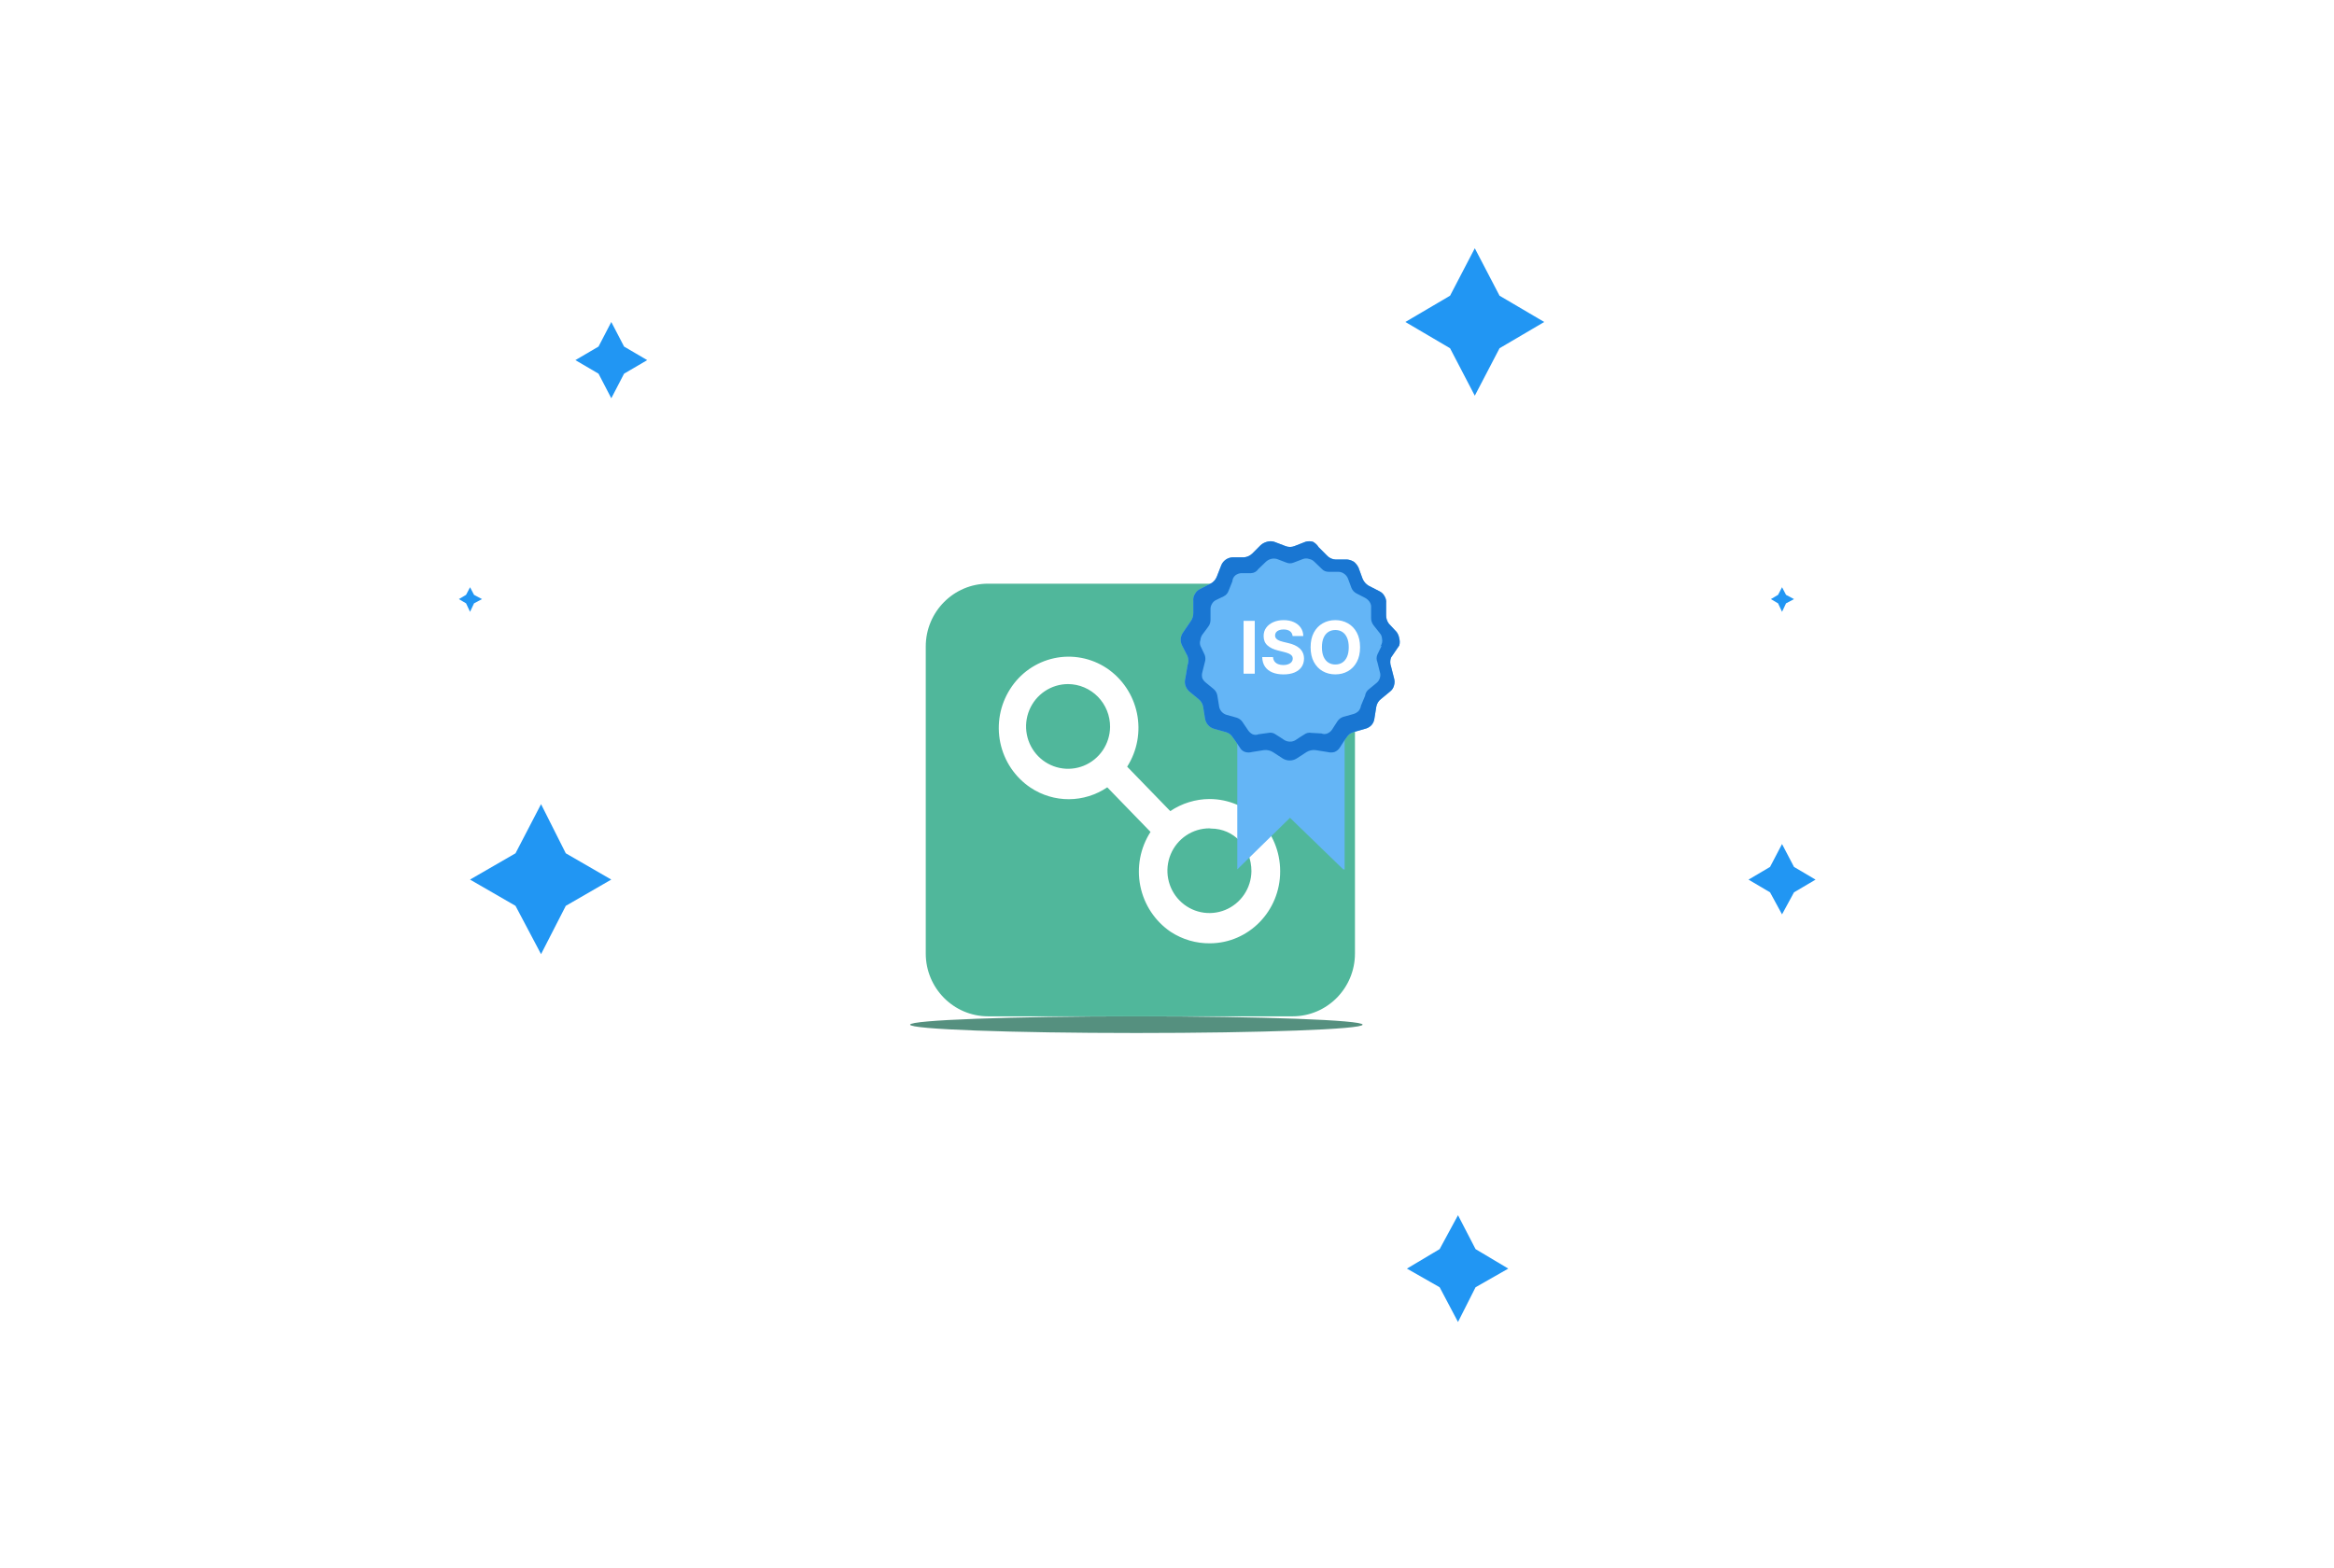 <svg width="707" height="475" viewBox="0 0 707 475" fill="none" xmlns="http://www.w3.org/2000/svg">
<path d="M163.89 243.656L171.384 258.55L185.163 266.51L171.384 274.47L163.89 289.106L156.155 274.47L142.376 266.51L156.155 258.55L163.89 243.656Z" fill="#2196F3"/>
<path d="M185.171 97.561L189.038 105.008L196.049 109.117L189.038 113.225L185.171 120.672L181.303 113.225L174.292 109.117L181.303 105.008L185.171 97.561Z" fill="#2196F3"/>
<path d="M446.736 75.219L454.23 89.599L467.767 97.559L454.23 105.519L446.736 119.899L439.243 105.519L425.706 97.559L439.243 89.599L446.736 75.219Z" fill="#2196F3"/>
<path d="M441.649 368.209L446.967 378.481L456.879 384.387L446.967 390.036L441.649 400.564L436.089 390.036L426.178 384.387L436.089 378.481L441.649 368.209Z" fill="#2196F3"/>
<path d="M539.8 255.742L543.426 262.675L549.953 266.527L543.426 270.379L539.8 277.055L536.174 270.379L529.647 266.527L536.174 262.675L539.8 255.742Z" fill="#2196F3"/>
<path d="M539.806 177.931L541.015 180.242L543.432 181.526L541.015 182.81L539.806 185.378L538.597 182.81L536.422 181.526L538.597 180.242L539.806 177.931Z" fill="#2196F3"/>
<path d="M142.384 177.931L143.593 180.242L146.01 181.526L143.593 182.81L142.384 185.378L141.176 182.81L139 181.526L141.176 180.242L142.384 177.931Z" fill="#2196F3"/>
<g filter="url(#filter0_f_1526_2257)">
<ellipse cx="344.217" cy="310.473" rx="68.535" ry="2.528" fill="#2B745F" fill-opacity="0.8"/>
</g>
<path d="M391.548 176.854L299.31 176.854C288.879 176.854 280.423 185.381 280.423 195.898L280.423 288.902C280.423 299.419 288.879 307.945 299.31 307.945L391.548 307.945C401.979 307.945 410.435 299.419 410.435 288.902L410.435 195.898C410.435 185.381 401.979 176.854 391.548 176.854Z" fill="#50B79B"/>
<path d="M379.074 263.975C379.043 266.507 378.271 268.973 376.855 271.063C375.439 273.153 373.441 274.774 371.113 275.722C368.785 276.669 366.232 276.902 363.773 276.389C361.315 275.877 359.062 274.643 357.298 272.842C355.533 271.041 354.336 268.754 353.857 266.269C353.378 263.784 353.639 261.211 354.607 258.875C355.574 256.538 357.205 254.543 359.294 253.14C361.383 251.736 363.837 250.987 366.348 250.987L366.796 251.051C373.793 251.051 379.074 256.764 379.074 263.975ZM336.258 220.264C336.228 222.796 335.457 225.262 334.04 227.352C332.624 229.442 330.626 231.063 328.298 232.011C325.97 232.959 323.416 233.191 320.958 232.678C318.5 232.166 316.247 230.932 314.482 229.131C312.718 227.33 311.521 225.043 311.042 222.558C310.563 220.073 310.824 217.5 311.791 215.164C312.759 212.828 314.39 210.832 316.479 209.429C318.568 208.025 321.023 207.276 323.533 207.276C325.214 207.286 326.877 207.629 328.427 208.288C329.976 208.946 331.382 209.905 332.564 211.111C333.745 212.317 334.68 213.746 335.314 215.317C335.948 216.887 336.269 218.568 336.258 220.264ZM387.777 263.975C387.777 251.901 378.195 242.109 366.364 242.104C362.136 242.126 358.008 243.4 354.491 245.767L341.434 232.302C344.493 227.502 345.557 221.681 344.397 216.096C343.236 210.512 339.944 205.612 335.232 202.455C332.906 200.912 330.298 199.851 327.562 199.335C324.825 198.818 322.014 198.855 319.292 199.444C316.57 200.033 313.991 201.162 311.705 202.765C309.42 204.369 307.474 206.415 305.979 208.784C302.908 213.588 301.837 219.419 302.999 225.014C304.161 230.609 307.462 235.517 312.187 238.673C315.637 240.966 319.682 242.178 323.814 242.157C327.945 242.136 331.978 240.884 335.406 238.557L348.51 252.07C345.388 256.914 344.277 262.801 345.417 268.462C346.558 274.124 349.858 279.106 354.607 282.337L354.66 282.369C358.201 284.676 362.338 285.879 366.553 285.825C378.32 285.751 387.814 275.981 387.777 263.975Z" fill="white"/>
<g filter="url(#filter1_d_1526_2257)">
<path d="M408.305 221.967V261.43H407.891L391.758 245.794L375.791 261.43V221.967H408.305Z" fill="#64B5F6"/>
<path d="M424.849 193.592C425.051 192.889 425.051 192.144 424.849 191.441C424.749 190.719 424.464 190.035 424.022 189.456L421.705 186.974C421.151 186.235 420.86 185.332 420.878 184.409V180.769C420.963 180.016 420.788 179.257 420.381 178.618C420.034 177.963 419.482 177.44 418.81 177.129L415.583 175.474C414.774 174.993 414.137 174.27 413.763 173.406L412.522 170.014C412.204 169.35 411.754 168.759 411.198 168.276C410.576 167.871 409.868 167.617 409.13 167.532H405.573C404.599 167.496 403.678 167.08 403.008 166.373L400.443 163.809C400.016 163.117 399.418 162.547 398.706 162.154C397.975 161.949 397.203 161.949 396.472 162.154L393.08 163.478C392.229 163.81 391.284 163.81 390.433 163.478L386.958 162.154C386.256 161.947 385.509 161.947 384.807 162.154C384.105 162.334 383.454 162.674 382.904 163.147L380.339 165.712C379.672 166.374 378.794 166.783 377.857 166.87H374.3C373.556 166.915 372.841 167.173 372.24 167.613C371.638 168.053 371.176 168.657 370.908 169.352L369.584 172.744C369.238 173.625 368.594 174.356 367.764 174.812L364.538 176.467C363.865 176.778 363.313 177.301 362.966 177.956C362.559 178.595 362.384 179.354 362.469 180.107V183.747C362.488 184.67 362.196 185.573 361.642 186.312L359.491 189.456C359.048 190.035 358.763 190.719 358.664 191.441C358.593 192.183 358.736 192.93 359.077 193.592L360.732 196.819C361.062 197.699 361.062 198.669 360.732 199.549L360.07 203.52C359.863 204.222 359.863 204.969 360.07 205.671C360.295 206.366 360.694 206.993 361.228 207.491L364.041 209.808C364.778 210.381 365.279 211.205 365.448 212.124L366.027 215.764C366.14 216.473 366.456 217.134 366.937 217.667C367.413 218.228 368.047 218.632 368.757 218.825L372.314 219.818C373.222 220.064 373.995 220.659 374.465 221.473L375.127 222.383L376.534 224.451C376.703 224.783 376.936 225.079 377.22 225.32C377.504 225.562 377.833 225.744 378.188 225.857C378.863 226.057 379.582 226.057 380.257 225.857L383.897 225.278C384.819 225.181 385.747 225.384 386.544 225.857L389.605 227.843C390.228 228.223 390.944 228.424 391.674 228.424C392.403 228.424 393.119 228.223 393.742 227.843L396.803 225.857C397.6 225.384 398.529 225.181 399.45 225.278L403.091 225.857C403.794 226.051 404.538 226.051 405.242 225.857C405.932 225.583 406.514 225.088 406.896 224.451L408.22 222.383L408.882 221.473C409.352 220.659 410.125 220.064 411.033 219.818L414.508 218.825C415.23 218.652 415.889 218.279 416.41 217.75C416.91 217.197 417.227 216.504 417.32 215.764L417.9 212.124C418.068 211.205 418.569 210.381 419.306 209.808L422.119 207.491C422.697 207.031 423.105 206.39 423.277 205.671C423.484 204.969 423.484 204.222 423.277 203.52L422.367 199.962C422.037 199.082 422.037 198.112 422.367 197.232L424.849 193.592Z" fill="#64B5F6"/>
<path d="M424.849 193.592C425.051 192.889 425.051 192.144 424.849 191.441C424.749 190.719 424.464 190.035 424.022 189.456L421.705 186.974C421.151 186.235 420.86 185.332 420.878 184.409V180.769C420.963 180.016 420.788 179.257 420.381 178.618C420.034 177.963 419.482 177.44 418.81 177.129L415.583 175.474C414.774 174.993 414.137 174.27 413.763 173.406L412.522 170.014C412.204 169.35 411.754 168.759 411.198 168.276C410.576 167.871 409.868 167.617 409.13 167.532H405.573C404.599 167.496 403.678 167.08 403.008 166.373L400.443 163.809C400.016 163.117 399.418 162.547 398.706 162.154C397.975 161.949 397.203 161.949 396.472 162.154L393.08 163.478C392.229 163.81 391.284 163.81 390.433 163.478L386.958 162.154C386.256 161.947 385.509 161.947 384.807 162.154C384.105 162.334 383.454 162.674 382.904 163.147L380.339 165.712C379.672 166.374 378.794 166.783 377.857 166.87H374.3C373.556 166.915 372.841 167.173 372.24 167.613C371.638 168.053 371.176 168.657 370.908 169.352L369.584 172.744C369.238 173.625 368.594 174.356 367.764 174.812L364.538 176.467C363.865 176.778 363.313 177.301 362.966 177.956C362.559 178.595 362.384 179.354 362.469 180.107V183.747C362.488 184.67 362.196 185.573 361.642 186.312L359.491 189.456C359.048 190.035 358.763 190.719 358.664 191.441C358.593 192.183 358.736 192.93 359.077 193.592L360.732 196.819C361.062 197.699 361.062 198.669 360.732 199.549L360.07 203.52C359.863 204.222 359.863 204.969 360.07 205.671C360.295 206.366 360.694 206.993 361.228 207.491L364.041 209.808C364.778 210.381 365.279 211.205 365.448 212.124L366.027 215.764C366.14 216.473 366.456 217.134 366.937 217.667C367.413 218.228 368.047 218.632 368.757 218.825L372.314 219.818C373.222 220.064 373.995 220.659 374.465 221.473L375.127 222.383L376.534 224.451C376.703 224.783 376.936 225.079 377.22 225.32C377.504 225.562 377.833 225.744 378.188 225.857C378.863 226.057 379.582 226.057 380.257 225.857L383.897 225.278C384.819 225.181 385.747 225.384 386.544 225.857L389.605 227.843C390.228 228.223 390.944 228.424 391.674 228.424C392.403 228.424 393.119 228.223 393.742 227.843L396.803 225.857C397.6 225.384 398.529 225.181 399.45 225.278L403.091 225.857C403.794 226.051 404.538 226.051 405.242 225.857C405.932 225.583 406.514 225.088 406.896 224.451L408.22 222.383L408.882 221.473C409.352 220.659 410.125 220.064 411.033 219.818L414.508 218.825C415.23 218.652 415.889 218.279 416.41 217.75C416.91 217.197 417.227 216.504 417.32 215.764L417.9 212.124C418.068 211.205 418.569 210.381 419.306 209.808L422.119 207.491C422.697 207.031 423.105 206.39 423.277 205.671C423.484 204.969 423.484 204.222 423.277 203.52L422.367 199.962C422.037 199.082 422.037 198.112 422.367 197.232L424.849 193.592ZM419.554 193.592L418.23 196.322C418.071 196.688 417.989 197.082 417.989 197.481C417.989 197.879 418.071 198.273 418.23 198.639L418.975 201.617C419.177 202.207 419.177 202.847 418.975 203.437C418.805 204.024 418.458 204.544 417.982 204.926L415.666 206.829C415.347 207.064 415.08 207.361 414.881 207.702C414.682 208.044 414.555 208.422 414.508 208.815L413.267 211.793C413.177 212.403 412.919 212.976 412.522 213.448C412.081 213.876 411.541 214.189 410.95 214.358L407.972 215.185C407.229 215.4 406.585 215.868 406.152 216.509L404.497 219.073C404.149 219.587 403.661 219.989 403.091 220.232C402.803 220.355 402.493 220.418 402.181 220.418C401.868 220.418 401.558 220.355 401.27 220.232L398.292 220.066C397.906 219.982 397.506 219.983 397.121 220.069C396.735 220.155 396.373 220.323 396.058 220.563L394.735 221.39L393.494 222.217C392.978 222.554 392.372 222.727 391.756 222.714C391.142 222.717 390.539 222.545 390.019 222.217L388.778 221.39L387.454 220.563C387.143 220.318 386.78 220.147 386.394 220.061C386.007 219.975 385.606 219.977 385.221 220.066L382.242 220.48C381.659 220.719 381.005 220.719 380.422 220.48C379.891 220.211 379.436 219.812 379.098 219.322L377.361 216.757C376.928 216.117 376.284 215.648 375.541 215.433L372.563 214.606C371.938 214.425 371.383 214.06 370.969 213.558C370.556 213.056 370.304 212.441 370.246 211.793L369.75 208.732C369.613 207.953 369.202 207.249 368.592 206.746L366.275 204.844C365.821 204.489 365.453 204.037 365.2 203.52C365.034 202.925 365.034 202.295 365.2 201.7L365.944 198.722C366.19 197.997 366.19 197.212 365.944 196.488L364.62 193.675C364.418 193.113 364.418 192.499 364.62 191.938C364.666 191.306 364.896 190.702 365.282 190.2L366.937 187.966C367.425 187.357 367.688 186.597 367.681 185.815V182.754C367.638 182.147 367.783 181.54 368.095 181.017C368.382 180.464 368.849 180.027 369.419 179.776L371.653 178.7C371.998 178.537 372.307 178.306 372.563 178.022C372.818 177.738 373.015 177.406 373.142 177.046L374.3 174.15C374.319 173.801 374.41 173.459 374.567 173.146C374.723 172.833 374.942 172.555 375.21 172.33C375.712 171.944 376.316 171.714 376.947 171.668H379.926C380.371 171.659 380.807 171.542 381.197 171.325C381.586 171.109 381.917 170.801 382.159 170.427L384.393 168.276C384.834 167.848 385.374 167.535 385.965 167.366C386.561 167.205 387.189 167.205 387.785 167.366L390.598 168.442C390.962 168.606 391.357 168.691 391.756 168.691C392.156 168.691 392.551 168.606 392.915 168.442L395.727 167.366C396.316 167.158 396.959 167.158 397.548 167.366C398.145 167.471 398.695 167.76 399.119 168.194L401.353 170.345C401.613 170.635 401.932 170.867 402.289 171.024C402.646 171.181 403.032 171.259 403.421 171.255H406.483C407.079 171.282 407.654 171.484 408.137 171.834C408.65 172.182 409.052 172.67 409.295 173.24L410.371 176.136C410.655 176.847 411.183 177.433 411.86 177.79L414.59 179.197C415.125 179.498 415.579 179.924 415.914 180.438C416.255 180.98 416.401 181.622 416.328 182.258V185.319C416.334 186.098 416.595 186.854 417.072 187.47L418.975 189.869C419.38 190.328 419.614 190.912 419.637 191.524C419.728 191.923 419.73 192.337 419.644 192.737C419.559 193.137 419.387 193.514 419.14 193.84L419.554 193.592Z" fill="#1976D2"/>
</g>
<path d="M380.081 188.118V204.118H376.698V188.118H380.081ZM391.544 192.72C391.481 192.09 391.213 191.6 390.739 191.251C390.265 190.902 389.622 190.728 388.809 190.728C388.257 190.728 387.791 190.806 387.411 190.962C387.031 191.113 386.739 191.324 386.536 191.595C386.338 191.866 386.239 192.173 386.239 192.517C386.228 192.803 386.288 193.053 386.419 193.267C386.554 193.48 386.739 193.665 386.973 193.821C387.208 193.972 387.478 194.105 387.786 194.22C388.093 194.329 388.421 194.423 388.77 194.501L390.208 194.845C390.906 195.001 391.546 195.209 392.13 195.47C392.713 195.73 393.218 196.05 393.645 196.431C394.072 196.811 394.403 197.259 394.637 197.774C394.877 198.29 394.999 198.881 395.005 199.548C394.999 200.527 394.749 201.376 394.255 202.095C393.765 202.808 393.057 203.363 392.13 203.759C391.208 204.149 390.096 204.345 388.794 204.345C387.502 204.345 386.377 204.147 385.419 203.751C384.465 203.355 383.721 202.769 383.184 201.993C382.653 201.212 382.374 200.246 382.348 199.095H385.622C385.658 199.631 385.812 200.079 386.083 200.438C386.359 200.793 386.726 201.061 387.184 201.243C387.648 201.42 388.171 201.509 388.755 201.509C389.327 201.509 389.825 201.425 390.247 201.259C390.674 201.092 391.005 200.86 391.239 200.563C391.473 200.267 391.59 199.925 391.59 199.54C391.59 199.181 391.484 198.879 391.27 198.634C391.062 198.389 390.755 198.181 390.348 198.009C389.947 197.837 389.455 197.681 388.872 197.54L387.13 197.103C385.781 196.774 384.715 196.261 383.934 195.563C383.153 194.866 382.765 193.925 382.77 192.743C382.765 191.774 383.023 190.928 383.544 190.204C384.07 189.48 384.791 188.915 385.708 188.509C386.624 188.103 387.666 187.899 388.833 187.899C390.02 187.899 391.057 188.103 391.942 188.509C392.833 188.915 393.525 189.48 394.02 190.204C394.515 190.928 394.77 191.767 394.786 192.72H391.544ZM411.983 196.118C411.983 197.863 411.652 199.347 410.991 200.571C410.335 201.795 409.439 202.73 408.303 203.376C407.173 204.017 405.902 204.337 404.491 204.337C403.069 204.337 401.793 204.014 400.663 203.368C399.533 202.722 398.639 201.787 397.983 200.563C397.327 199.34 396.999 197.858 396.999 196.118C396.999 194.373 397.327 192.889 397.983 191.665C398.639 190.441 399.533 189.509 400.663 188.868C401.793 188.222 403.069 187.899 404.491 187.899C405.902 187.899 407.173 188.222 408.303 188.868C409.439 189.509 410.335 190.441 410.991 191.665C411.652 192.889 411.983 194.373 411.983 196.118ZM408.553 196.118C408.553 194.988 408.384 194.035 408.046 193.259C407.712 192.483 407.241 191.894 406.631 191.493C406.022 191.092 405.309 190.892 404.491 190.892C403.673 190.892 402.96 191.092 402.35 191.493C401.741 191.894 401.267 192.483 400.928 193.259C400.595 194.035 400.428 194.988 400.428 196.118C400.428 197.248 400.595 198.201 400.928 198.978C401.267 199.754 401.741 200.342 402.35 200.743C402.96 201.144 403.673 201.345 404.491 201.345C405.309 201.345 406.022 201.144 406.631 200.743C407.241 200.342 407.712 199.754 408.046 198.978C408.384 198.201 408.553 197.248 408.553 196.118Z" fill="white"/>
<defs>
<filter id="filter0_f_1526_2257" x="263.683" y="295.945" width="161.07" height="29.056" filterUnits="userSpaceOnUse" color-interpolation-filters="sRGB">
<feFlood flood-opacity="0" result="BackgroundImageFix"/>
<feBlend mode="normal" in="SourceGraphic" in2="BackgroundImageFix" result="shape"/>
<feGaussianBlur stdDeviation="6" result="effect1_foregroundBlur_1526_2257"/>
</filter>
<filter id="filter1_d_1526_2257" x="354.646" y="160.999" width="72.355" height="105.431" filterUnits="userSpaceOnUse" color-interpolation-filters="sRGB">
<feFlood flood-opacity="0" result="BackgroundImageFix"/>
<feColorMatrix in="SourceAlpha" type="matrix" values="0 0 0 0 0 0 0 0 0 0 0 0 0 0 0 0 0 0 127 0" result="hardAlpha"/>
<feOffset dx="-1" dy="2"/>
<feGaussianBlur stdDeviation="1.5"/>
<feComposite in2="hardAlpha" operator="out"/>
<feColorMatrix type="matrix" values="0 0 0 0 0 0 0 0 0 0 0 0 0 0 0 0 0 0 0.25 0"/>
<feBlend mode="normal" in2="BackgroundImageFix" result="effect1_dropShadow_1526_2257"/>
<feBlend mode="normal" in="SourceGraphic" in2="effect1_dropShadow_1526_2257" result="shape"/>
</filter>
</defs>
</svg>
